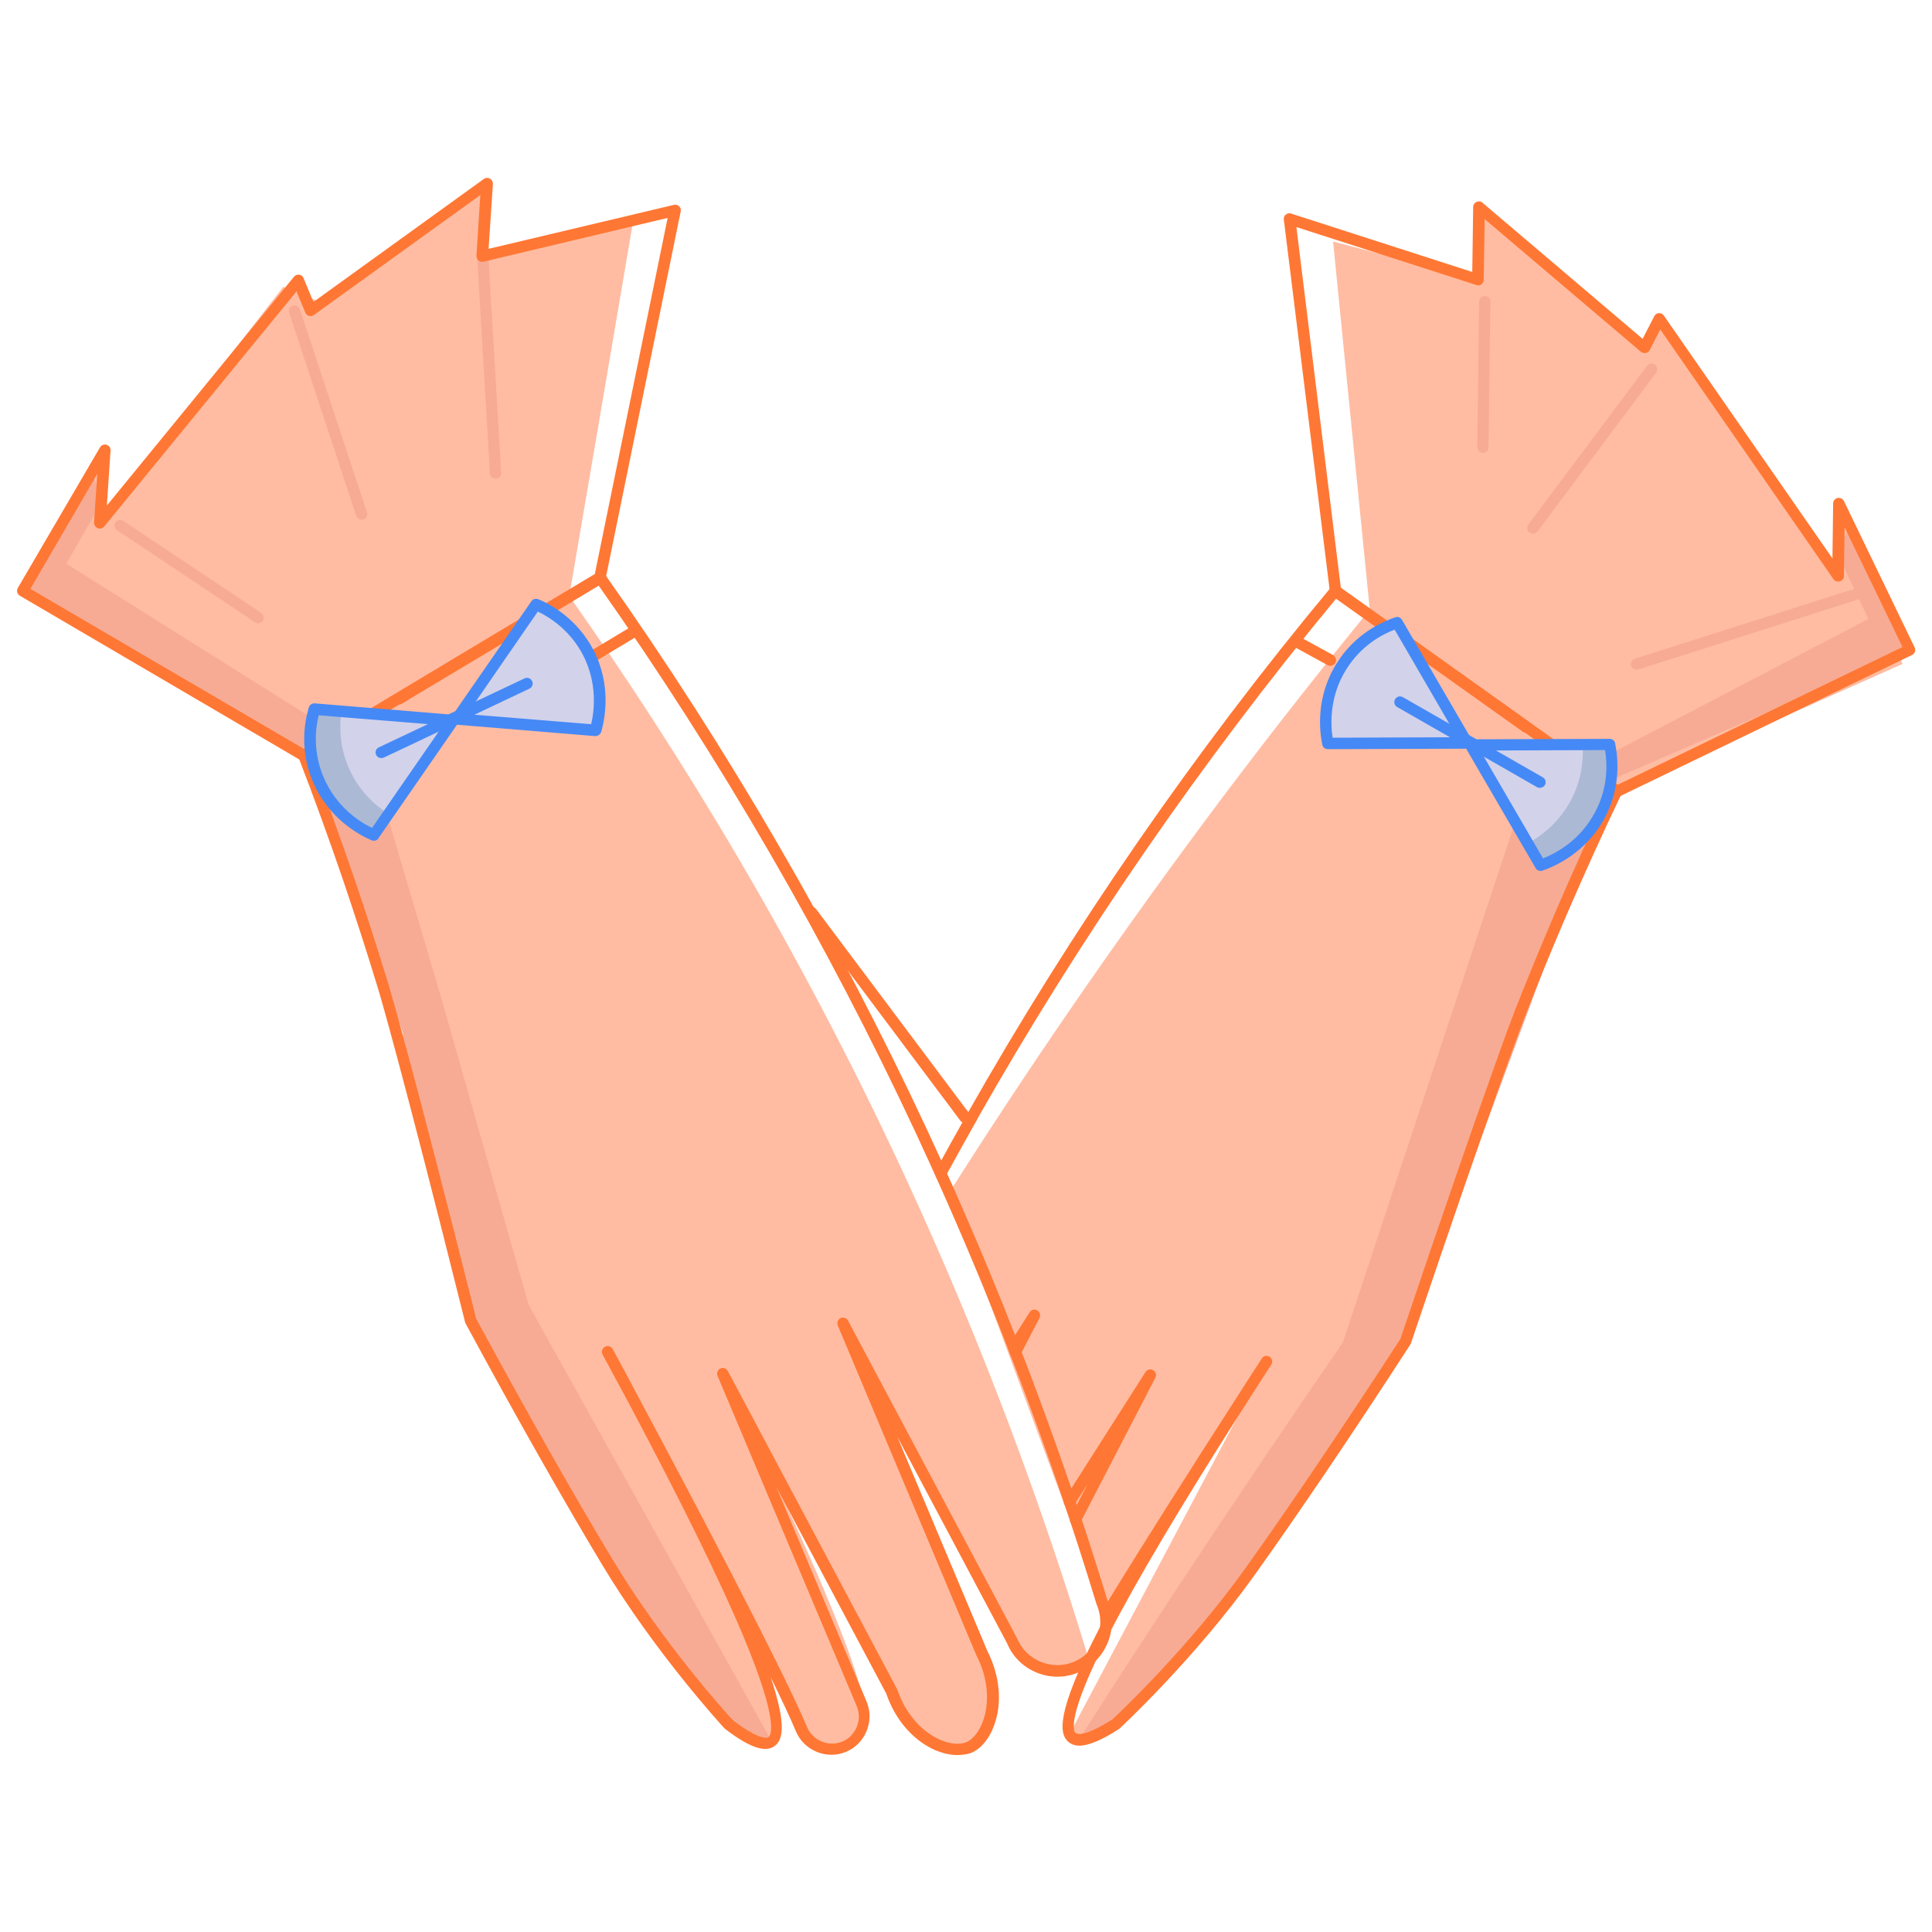 <?xml version="1.0" standalone="no"?><!DOCTYPE svg PUBLIC "-//W3C//DTD SVG 1.1//EN" "http://www.w3.org/Graphics/SVG/1.1/DTD/svg11.dtd"><svg t="1762266640595" class="icon" viewBox="0 0 1024 1024" version="1.1" xmlns="http://www.w3.org/2000/svg" p-id="29400" xmlns:xlink="http://www.w3.org/1999/xlink" width="200" height="200"><path d="M499.378 623.533c-0.485 0-0.971-0.121-1.456-0.364-1.456-0.85-1.942-2.67-1.214-4.126 5.097-9.345 10.316-18.811 15.656-28.156 0.85-1.456 2.67-1.942 4.126-1.092 1.456 0.85 1.942 2.67 1.092 4.126-5.219 9.345-10.559 18.811-15.656 28.156-0.485 0.85-1.456 1.456-2.549 1.456z" fill="#FF7734" p-id="29401"></path><path d="M856.914 419.4C813.587 497.679 745.017 711.157 745.017 711.157c-17.476 26.336-34.953 52.672-52.55 79.007-63.594 95.755-55.827 68.085-75.488 97.94-2.913 4.49-10.559 16.384-25.243 25.486-8.01 4.855-15.292 7.282-20.025 8.495l-2.913-6.554c34.224-64.686 68.449-129.252 102.673-193.938-28.52 45.026-56.919 90.051-85.44 135.198-27.671-74.881-55.342-149.762-83.012-224.521 39.928-62.987 84.59-128.402 134.227-195.273 28.52-38.472 57.162-75.002 85.44-109.833 44.662 30.826 89.445 61.531 134.227 92.236z" fill="#FFBCA2" p-id="29402"></path><path d="M711.763 711.521c35.074-106.071 70.148-212.142 105.343-318.214 11.772 9.345 23.423 18.811 35.195 28.156-35.802 96.605-71.483 193.088-107.285 289.693-21.117 37.258-48.06 78.765-82.284 121.848-25.243 31.797-50.608 59.346-74.517 82.891-5.461 2.063-10.923 4.248-16.505 6.311 18.811-29.491 38.229-59.225 57.89-89.08 27.428-41.385 54.856-81.92 82.163-121.606z" fill="#F7AB94" p-id="29403"></path><path d="M856.914 419.4c50.487-22.452 100.974-45.026 151.461-67.478-11.165-28.399-22.452-56.919-33.618-85.318-0.121 12.864-0.364 25.729-0.485 38.593-31.554-45.39-63.109-90.901-94.663-136.291-2.67 5.097-5.34 10.194-7.889 15.292-29.248-24.879-58.497-49.637-87.745-74.517-0.121 12.864-0.364 25.729-0.485 38.593-25.608-6.796-51.337-13.593-76.944-20.268 6.554 66.143 13.229 132.286 19.782 198.307 43.448 30.948 87.017 62.016 130.587 93.085z" fill="#FFBCA2" p-id="29404"></path><path d="M845.505 403.744c48.302-25.243 96.484-50.487 144.786-75.73-5.825-12.258-11.529-24.394-17.355-36.652 2.913-3.398 5.825-7.767 7.525-12.622l31.312 66.264c-54.128 23.423-108.377 46.967-162.505 70.391-1.214-3.884-2.549-7.767-3.762-11.651z" fill="#F7AB94" p-id="29405"></path><path d="M856.914 422.434c-0.607 0-1.214-0.243-1.699-0.607l-8.981-6.432c-4.369-3.155-8.859-6.311-8.981-6.432-1.335-0.971-129.858-92.479-131.193-93.449-0.728-0.485-1.092-1.214-1.214-2.063L680.452 116.357c-0.121-0.971 0.243-2.063 1.092-2.67 0.85-0.607 1.82-0.85 2.791-0.485l95.998 30.948 0.485-34.467c0-1.214 0.728-2.185 1.82-2.67 1.092-0.485 2.306-0.364 3.155 0.485l84.833 72.09 6.19-12.015c0.485-0.971 1.456-1.578 2.427-1.578 1.092-0.121 2.063 0.364 2.67 1.335l89.323 128.645 0.364-29.127c0-1.456 0.971-2.549 2.306-2.913 1.335-0.243 2.791 0.364 3.398 1.578l37.501 77.672c0.728 1.456 0.121 3.277-1.456 4.005l-155.345 75.124c-0.243 0-0.607 0.121-1.092 0.121z m-146.242-110.926c12.5 8.981 128.887 91.75 130.101 92.721l8.981 6.432c2.913 2.063 5.825 4.126 7.525 5.34L1008.375 342.941l-30.705-63.473-0.364 25.85c0 1.335-0.85 2.427-2.185 2.791-1.214 0.364-2.67-0.121-3.398-1.214l-91.75-132.286-5.583 10.923c-0.364 0.85-1.214 1.335-2.063 1.578-0.85 0.121-1.82-0.121-2.549-0.607l-82.891-70.391-0.485 32.161c0 0.971-0.485 1.82-1.214 2.427s-1.82 0.728-2.67 0.364l-95.391-30.705 23.544 191.147zM538.093 719.773c-0.485 0-0.971-0.121-1.335-0.364-1.092-0.607-1.699-1.699-1.578-2.791-0.971-0.971-1.214-2.549-0.485-3.762l11.044-17.355c0.85-1.335 2.67-1.82 4.005-0.971 1.456 0.85 1.942 2.549 1.214 4.005l-10.194 19.661c-0.485 0.971-1.578 1.578-2.67 1.578zM570.011 808.49c-0.485 0-0.971-0.121-1.335-0.364-1.456-0.728-2.063-2.549-1.335-4.005l9.224-17.719-7.16 11.165c-0.85 1.456-2.791 1.82-4.126 0.971-1.456-0.85-1.82-2.791-0.971-4.126l42.841-67.235c0.85-1.335 2.67-1.82 4.005-0.971 1.456 0.85 1.942 2.549 1.214 4.005L572.681 806.791c-0.607 1.092-1.578 1.699-2.67 1.699z" fill="#FF7734" p-id="29406"></path><path d="M514.913 595.376c-0.485 0-0.971-0.121-1.456-0.364-1.456-0.85-1.942-2.67-1.092-4.126 55.706-98.425 120.635-192.482 193.088-279.62 0.971-1.214 2.791-1.456 4.005-0.485 0.728 0.485 101.095 71.968 101.217 72.09 1.335 0.971 1.699 2.791 0.728 4.248-0.971 1.335-2.791 1.699-4.248 0.728-0.121 0-83.983-59.832-99.032-70.512-71.24 86.168-135.441 179.253-190.54 276.465-0.485 0.971-1.578 1.578-2.67 1.578zM572.075 925.241c-2.185 0-4.005-0.607-5.583-1.82-4.976-4.005-7.525-14.442 16.263-60.56 1.214-2.306 2.427-4.612 3.641-7.039-1.335-0.85-1.82-2.67-0.971-4.126 22.574-36.894 50.002-79.857 67.114-106.435 5.219-8.131 10.559-16.505 16.263-25.243 0.85-1.456 2.791-1.82 4.126-0.85 1.335 0.85 1.82 2.791 0.85 4.126-0.485 0.85-6.796 10.437-16.141 25.122-31.554 49.516-54.977 88.838-69.541 117.115-23.423 45.39-19.054 52.186-17.84 53.036 0.607 0.485 4.369 2.306 19.539-7.403 2.913-2.791 40.05-37.623 70.391-80.1 22.938-32.04 51.215-74.031 82.041-121.363 23.787-70.512 38.836-113.596 47.332-137.383 9.102-25.729 11.894-33.011 12.864-35.195h-0.121c7.282-18.447 14.928-37.016 22.695-55.099 8.859-20.632 18.326-41.385 28.035-61.774-2.791-2.063-8.01-5.704-11.894-8.495l-3.641-2.549c-1.335-0.971-1.699-2.791-0.728-4.248 0.971-1.335 2.791-1.699 4.248-0.728l3.641 2.549c5.704 4.126 13.957 9.952 13.957 9.952 1.214 0.85 1.578 2.427 0.971 3.762-10.073 20.996-19.782 42.477-29.006 63.837-7.767 18.083-15.413 36.53-22.574 54.977-0.121 0.364-14.321 36.652-60.196 172.699l-0.364 0.728c-30.826 47.574-59.346 89.687-82.405 121.97-31.797 44.54-70.997 80.828-71.361 81.192l-0.364 0.364c-9.224 5.947-16.263 8.981-21.239 8.981z" fill="#FF7734" p-id="29407"></path><path d="M705.088 352.893c-0.485 0-0.971-0.121-1.456-0.364l-17.962-9.83c-1.456-0.85-1.942-2.67-1.214-4.126 0.85-1.456 2.67-1.942 4.126-1.214l17.962 9.83c1.456 0.85 1.942 2.67 1.214 4.126-0.607 0.971-1.578 1.578-2.67 1.578z" fill="#FF7734" p-id="29408"></path><path d="M853.151 394.642c-24.637 0.121-49.152 0.121-73.789 0.243 12.379 21.239 24.758 42.477 37.137 63.837 3.884-1.335 21.603-7.767 31.676-26.943 8.738-16.748 5.947-32.647 4.976-37.137zM740.526 329.956c12.379 21.239 24.758 42.477 37.137 63.837-24.637 0.121-49.152 0.121-73.789 0.243-0.85-4.005-4.248-22.574 7.16-40.899 9.952-16.02 25.122-21.603 29.491-23.18z" fill="#D2D2EA" p-id="29409"></path><path d="M832.762 423.89c5.825-11.165 6.554-21.845 6.068-29.127h14.321c0.971 4.49 3.641 20.389-5.097 37.137-10.073 19.175-27.792 25.608-31.676 26.943-2.306-3.884-4.49-7.767-6.796-11.651 7.16-4.005 16.748-11.044 23.18-23.302z" fill="#ABB9D4" p-id="29410"></path><path d="M816.5 461.634c-1.092 0-2.063-0.607-2.549-1.456l-37.137-63.837c-0.485-0.971-0.485-2.063 0-3.034s1.578-1.456 2.549-1.456l73.789-0.243c1.456 0 2.67 0.971 2.913 2.427 1.578 7.767 3.034 23.059-5.34 39.079-9.83 18.811-26.578 26.093-33.375 28.399-0.243 0.121-0.607 0.121-0.85 0.121z m-31.918-63.837L817.835 454.959c7.039-2.791 19.782-9.588 27.671-24.637 6.796-12.864 6.432-25.243 5.219-32.768l-66.143 0.243z" fill="#4589F6" p-id="29411"></path><path d="M703.753 397.069c-1.456 0-2.67-0.971-2.913-2.427-1.456-7.039-3.641-25.122 7.646-43.084 9.588-15.413 23.666-21.845 31.069-24.394 1.335-0.485 2.791 0.121 3.52 1.335l37.137 63.837c0.485 0.971 0.485 2.063 0 3.034s-1.578 1.456-2.549 1.456l-73.91 0.243z m35.438-63.351c-7.039 2.67-17.84 8.617-25.608 20.996-8.981 14.321-8.374 28.884-7.282 36.288l66.021-0.243-33.132-57.041z" fill="#4589F6" p-id="29412"></path><path d="M816.136 417.58c-0.485 0-0.971-0.121-1.456-0.364l-74.153-42.477c-1.456-0.85-1.942-2.67-1.092-4.126 0.85-1.456 2.67-1.942 4.126-1.092l74.153 42.477c1.456 0.85 1.942 2.67 1.092 4.126-0.607 0.971-1.699 1.456-2.67 1.456z" fill="#4589F6" p-id="29413"></path><path d="M867.472 354.956c-1.335 0-2.427-0.85-2.913-2.063-0.485-1.578 0.364-3.277 1.942-3.762l116.266-37.016c1.578-0.485 3.277 0.364 3.762 1.942 0.485 1.578-0.364 3.277-1.942 3.762l-116.266 37.016c-0.243 0.121-0.607 0.121-0.85 0.121zM812.495 282.867c-0.607 0-1.214-0.243-1.82-0.607-1.335-0.971-1.578-2.913-0.607-4.248l62.866-84.105c0.971-1.335 2.913-1.578 4.248-0.607s1.578 2.913 0.607 4.248l-62.866 84.105c-0.607 0.85-1.578 1.214-2.427 1.214zM786.038 240.026s-0.121 0 0 0c-1.699 0-3.034-1.335-3.034-3.034l0.971-77.187c0-1.699 1.335-2.913 3.034-2.913s3.034 1.335 2.913 3.034l-0.971 77.187c0 1.578-1.335 2.913-2.913 2.913z" fill="#F7AB94" p-id="29414"></path><path d="M161.018 400.346c17.476 48.788 34.831 97.697 52.307 146.485 1.82 39.564 36.409 153.16 36.409 153.16s5.219 10.194 11.651 22.452c0 0 9.102 16.869 19.782 34.71 11.894 19.782 54.371 82.163 115.902 163.961 3.034 4.005 8.495 4.733 12.015 2.185 3.155-2.306 2.791-8.01 2.67-9.952-2.913-38.351-33.739-88.838-33.739-88.838-21.117-34.588-36.773-72.211-55.827-108.013 0 0 92.843 170.394 98.183 189.569 0 0 5.461 19.297 13.714 19.661 2.791 0.121 12.136-1.699 16.991-1.699 0 0 5.34-3.762 7.16-12.622 4.976-24.758-74.881-183.015-74.881-183.015s10.923 18.447 16.263 27.913c27.307 47.574 51.579 94.542 73.182 140.417 0.728 3.155 4.369 16.141 16.991 24.03 7.646 4.855 21.724 9.588 29.734 3.762 9.952-7.16 3.52-42.356 3.52-42.356l-76.216-180.831s71.968 136.897 89.566 168.33c5.704 10.194 15.777 16.384 25.972 15.777 7.16-0.485 12.379-4.126 14.685-6.068-23.544-77.672-55.099-164.69-97.94-257.047-56.677-122.091-119.178-224.036-177.19-306.077-46.967 27.913-93.935 56.07-140.902 84.105z" fill="#FFBCA2" p-id="29415"></path><path d="M280.197 691.617c-15.413-54.249-30.948-108.498-46.361-162.748-14.321-48.667-28.763-97.212-43.084-145.878-8.495 5.825-17.112 11.651-25.608 17.476 16.02 48.788 32.161 97.576 48.181 146.364 12.136 51.094 24.273 102.188 36.409 153.16 18.933 42.356 44.904 91.265 81.192 142.116 21.239 29.855 42.72 55.827 63.23 78.279 4.976 0.85 9.952 1.82 14.928 2.67C366.122 845.991 323.159 768.804 280.197 691.617z" fill="#F7AB94" p-id="29416"></path><path d="M507.388 930.217c-3.762 0-7.889-0.971-12.136-2.791-11.529-5.219-20.874-16.141-25.486-29.734l-58.254-109.469 47.817 113.717c2.063 4.976 2.063 10.437 0 15.534-2.063 4.976-5.947 8.981-10.923 11.044-4.976 2.063-10.437 2.063-15.534 0-4.976-2.063-8.981-5.947-11.044-10.923-2.913-7.039-7.646-16.991-13.35-28.642 8.981 26.821 6.068 33.739 1.82 36.652-4.976 3.398-13.35 0.485-26.093-9.345l-0.364-0.364c-0.364-0.364-36.53-39.686-64.686-86.532-20.389-33.982-45.511-78.158-72.454-128.038-0.121-0.243-0.243-0.485-0.243-0.728-34.224-137.14-45.632-175.248-46.118-176.704-5.704-18.811-11.894-37.865-18.204-56.555-7.525-22.088-15.534-44.176-23.909-65.9-0.485-1.335 0-2.913 1.214-3.641l18.569-11.165c1.456-0.85 3.277-0.364 4.126 1.092 0.85 1.456 0.364 3.277-1.092 4.126l-16.384 9.83c8.01 20.996 15.777 42.477 23.059 63.716 6.432 18.69 12.5 37.865 18.326 56.798 0.485 1.578 11.894 39.686 46.361 176.826 26.943 49.637 51.822 93.692 72.211 127.431 26.821 44.662 61.046 82.405 63.837 85.318 14.442 10.923 18.204 9.345 18.811 8.981 1.214-0.85 6.19-7.282-13.593-54.249-12.258-29.248-32.404-70.026-59.711-121.484-8.495-15.777-14.078-26.214-14.564-27.064-0.85-1.456-0.243-3.277 1.214-4.126 1.456-0.85 3.277-0.243 4.126 1.214 5.097 9.345 9.952 18.447 14.564 27.185 25.001 46.725 74.638 140.417 88.474 173.185 1.456 3.52 4.248 6.19 7.767 7.646s7.403 1.456 10.923 0c3.52-1.456 6.19-4.248 7.646-7.767 1.456-3.52 1.456-7.403 0-10.923L380.321 729.24c-0.607-1.456 0-3.155 1.456-3.884 1.456-0.728 3.155-0.121 4.005 1.335l89.566 168.33c0.121 0.121 0.121 0.243 0.243 0.485 4.005 12.015 12.379 21.967 22.331 26.457 5.34 2.427 10.68 2.913 14.199 1.456 3.52-1.456 6.918-5.704 8.859-11.165 3.762-10.316 2.549-23.18-3.277-34.467 0-0.121-0.121-0.121-0.121-0.243L444.037 702.54c-0.607-1.456 0-3.155 1.456-3.884 1.456-0.728 3.155-0.121 4.005 1.335l89.566 168.33c0 0.121 0.121 0.121 0.121 0.243 2.306 5.583 6.796 9.952 12.5 12.258 5.704 2.306 11.894 2.306 17.476 0 11.651-4.855 17.112-18.326 12.258-29.977 0-0.121-0.121-0.243-0.121-0.243-25.85-85.075-58.133-169.059-95.634-249.522-47.21-101.338-103.887-199.157-168.33-290.664-8.01 4.855-34.71 20.874-59.104 35.438-23.666 14.199-45.026 26.943-45.026 27.064-1.456 0.85-3.277 0.364-4.126-1.092-0.85-1.456-0.364-3.277 1.092-4.126 0.121-0.121 21.481-12.864 45.026-27.064 29.006-17.355 61.288-36.773 61.531-36.894 1.335-0.85 3.155-0.485 4.005 0.85 65.415 92.6 122.698 191.389 170.515 293.941 37.623 80.706 69.905 164.932 95.877 250.129 2.913 7.039 2.913 14.806 0 21.967-2.913 7.16-8.374 12.743-15.534 15.777-7.039 3.034-14.928 3.034-22.088 0.121-7.16-2.913-12.743-8.374-15.656-15.413l-58.254-109.591 47.817 113.717c6.554 12.986 7.889 27.185 3.52 39.2-2.549 7.16-7.039 12.5-12.258 14.685-2.306 0.728-4.733 1.092-7.282 1.092z" fill="#FF7734" p-id="29417"></path><path d="M511.393 595.134c-0.971 0-1.82-0.364-2.427-1.214l-81.313-108.498c-0.971-1.335-0.728-3.277 0.607-4.248 1.335-0.971 3.277-0.728 4.248 0.607l81.313 108.498c0.971 1.335 0.728 3.277-0.607 4.248-0.607 0.485-1.214 0.607-1.82 0.607z" fill="#FF7734" p-id="29418"></path><path d="M161.018 400.346c-49.637-29.006-99.275-58.133-149.034-87.139 14.321-22.452 28.763-45.026 43.084-67.478-0.728 10.437-1.335 20.996-2.063 31.433 32.404-41.749 64.808-83.376 97.09-125.125 7.525 3.034 15.049 6.19 22.574 9.224 28.52-21.36 56.919-42.72 85.44-63.958-0.85 12.864-1.699 25.729-2.549 38.472 26.7-6.311 53.4-12.622 80.1-19.054-11.287 66.507-22.574 132.892-33.982 199.399-46.725 28.035-93.692 56.191-140.66 84.226z" fill="#FFBCA2" p-id="29419"></path><path d="M173.519 385.661c-46.118-29.006-92.236-57.89-138.354-86.896 6.675-11.772 13.471-23.423 20.146-35.195-2.67-3.641-5.219-8.253-6.554-13.229-12.136 21.239-24.273 42.356-36.409 63.594 48.545 28.278 97.09 56.434 145.636 84.711 5.219-4.369 10.437-8.617 15.534-12.986z" fill="#F7AB94" p-id="29420"></path><path d="M136.867 330.32c-0.607 0-1.214-0.121-1.699-0.485l-73.182-48.788c-1.335-0.971-1.699-2.791-0.85-4.126 0.971-1.335 2.791-1.699 4.126-0.85l73.182 48.788c1.335 0.971 1.699 2.791 0.85 4.126-0.485 0.85-1.456 1.335-2.427 1.335zM191.723 275.464c-1.214 0-2.427-0.85-2.913-2.063l-35.559-107.649c-0.485-1.578 0.364-3.277 1.942-3.762 1.578-0.485 3.277 0.364 3.762 1.942l35.559 107.649c0.485 1.578-0.364 3.277-1.942 3.762-0.121 0-0.485 0.121-0.85 0.121zM262.72 253.74c-1.578 0-2.913-1.214-3.034-2.791l-6.675-113.11c-0.121-1.699 1.214-3.034 2.791-3.155 1.699-0.121 3.034 1.214 3.155 2.791l6.675 113.11c0.121 1.699-1.214 3.034-2.791 3.155h-0.121z" fill="#F7AB94" p-id="29421"></path><path d="M161.018 403.38c-0.485 0-1.092-0.121-1.578-0.364L10.528 315.756c-1.456-0.85-1.942-2.67-1.092-4.126l43.569-74.517c0.728-1.214 2.185-1.82 3.52-1.335 1.335 0.364 2.185 1.699 2.063 3.034l-1.942 29.127 99.154-121.242c0.728-0.85 1.699-1.214 2.791-1.092 1.092 0.121 1.942 0.85 2.306 1.82L166.116 160.047l90.294-65.172c0.971-0.728 2.185-0.728 3.277-0.243 0.971 0.607 1.578 1.699 1.578 2.791l-2.306 34.467 98.183-23.302c0.971-0.243 2.063 0 2.791 0.728 0.728 0.728 1.092 1.699 0.85 2.791l-39.807 194.666c-0.121 0.85-0.728 1.578-1.456 1.942-1.456 0.85-136.776 81.92-138.111 82.77-0.243 0.121-18.811 11.287-18.811 11.287-0.485 0.364-1.092 0.607-1.578 0.607z m-144.907-91.265l144.786 84.711c4.369-2.549 16.505-9.952 17.355-10.437 1.335-0.85 123.79-74.274 137.019-82.163l38.593-188.719-97.576 23.18c-0.971 0.243-1.942 0-2.67-0.607-0.728-0.607-1.092-1.578-1.092-2.549l2.063-32.161-88.231 63.594c-0.728 0.485-1.699 0.728-2.549 0.485-0.85-0.243-1.578-0.85-1.942-1.699l-4.733-11.287-101.945 124.64c-0.85 0.971-2.185 1.335-3.398 0.85-1.214-0.485-1.942-1.699-1.942-3.034l1.699-25.729-35.438 60.924z m163.719 76.944zM313.086 351.558c-0.971 0-2.063-0.485-2.549-1.456-0.85-1.456-0.364-3.277 0.971-4.126l23.423-14.078c1.456-0.85 3.277-0.364 4.126 0.971 0.85 1.456 0.364 3.277-0.971 4.126l-23.423 14.078c-0.607 0.364-1.092 0.485-1.578 0.485z" fill="#FF7734" p-id="29422"></path><path d="M166.601 375.952c24.515 2.063 49.031 4.005 73.546 6.068-13.957 20.268-28.035 40.414-41.992 60.681-3.762-1.578-20.996-9.345-29.491-29.248-7.282-17.476-3.277-33.011-2.063-37.501zM284.08 320.368c-13.957 20.268-28.035 40.414-41.992 60.681 24.515 2.063 49.031 4.005 73.546 6.068 1.092-3.884 6.068-22.209-4.005-41.385-8.738-16.748-23.302-23.544-27.549-25.365z" fill="#D2D2EA" p-id="29423"></path><path d="M184.684 406.657c-4.976-11.651-4.733-22.331-3.762-29.491-4.733-0.364-9.466-0.728-14.199-1.214-1.335 4.49-5.34 20.025 2.063 37.38 8.495 19.904 25.729 27.671 29.491 29.248 2.549-3.762 5.097-7.403 7.646-11.165-6.796-4.248-15.777-12.015-21.239-24.758z" fill="#ABB9D4" p-id="29424"></path><path d="M198.155 445.614c-0.364 0-0.85-0.121-1.214-0.243-6.554-2.791-22.695-11.408-31.069-30.948-7.16-16.748-4.49-31.918-2.185-39.443 0.364-1.335 1.699-2.306 3.155-2.185l73.546 6.068c1.092 0.121 2.063 0.728 2.427 1.699 0.485 0.971 0.364 2.063-0.243 3.034l-41.992 60.681c-0.485 0.971-1.456 1.335-2.427 1.335z m-29.248-66.507c-1.82 7.282-3.034 19.661 2.67 33.011 6.675 15.534 18.811 23.423 25.608 26.7l37.623-54.371-65.9-5.34z" fill="#4589F6" p-id="29425"></path><path d="M315.635 390.152h-0.243l-73.546-6.068c-1.092-0.121-2.063-0.728-2.427-1.699-0.485-0.971-0.364-2.063 0.243-3.034l41.992-60.681c0.85-1.214 2.306-1.578 3.641-1.092 7.282 3.034 20.632 10.68 29.127 26.7 9.83 18.811 6.19 36.773 4.248 43.569-0.485 1.335-1.699 2.306-3.034 2.306z m-68.085-11.651l65.779 5.34c1.699-7.282 3.398-21.724-4.369-36.773-6.796-12.864-17.112-19.661-23.909-22.938L247.55 378.501z" fill="#4589F6" p-id="29426"></path><path d="M202.039 401.802c-1.092 0-2.185-0.607-2.67-1.699-0.728-1.456-0.121-3.277 1.456-4.005l77.187-36.53c1.456-0.728 3.277-0.121 4.005 1.456 0.728 1.456 0.121 3.277-1.456 4.005L203.374 401.56c-0.485 0.121-0.85 0.243-1.335 0.243z" fill="#4589F6" p-id="29427"></path></svg>